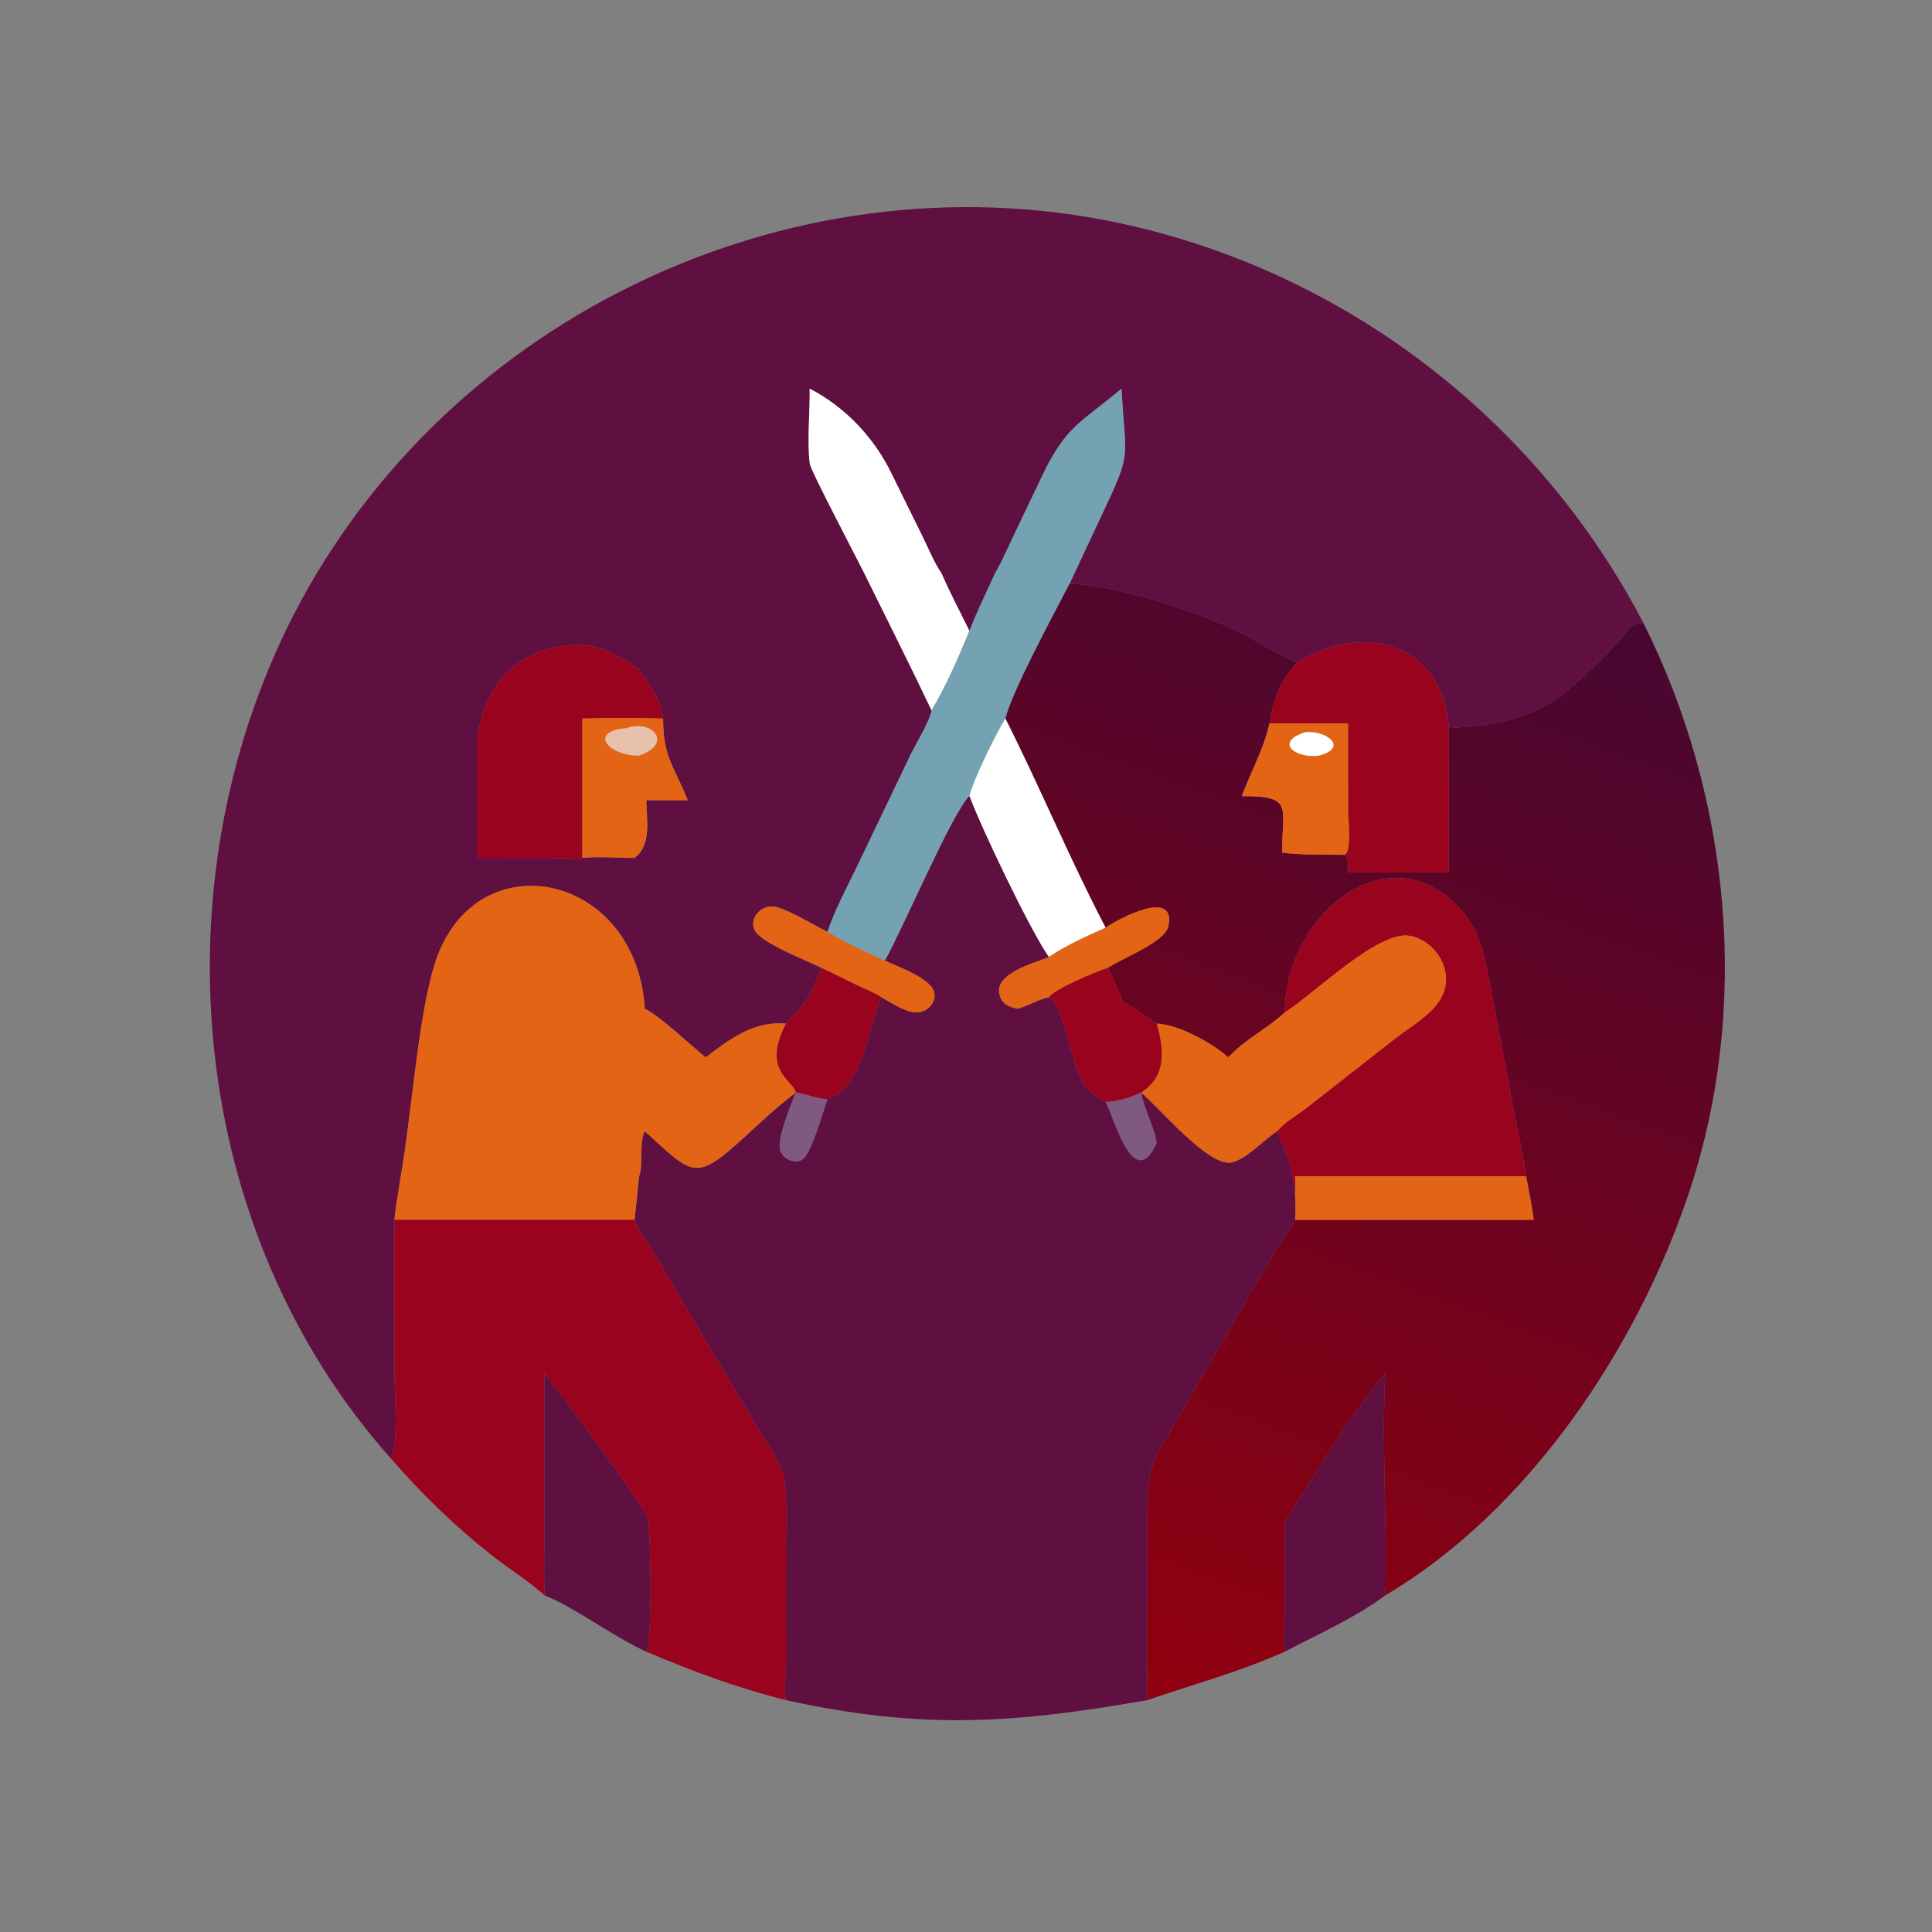 <svg xmlns="http://www.w3.org/2000/svg" width="1024" height="1024"><rect width="100%" height="100%" fill="#808080" stroke="none"/><path fill="#5F0F40" d="M499.09 303.98c-4.152-6.112-6.882-13.074-10.14-19.674l-16.526-33.51c-9.17-18.862-24.428-35.072-43.278-44.784.158 11.726-1.432 28.626.054 39.76.53 3.978 26.898 53.682 30.916 62.19 11.242 22.83 22.722 45.59 33.64 68.574-1.258 6.344-8.324 17.618-11.34 23.888L454.25 459.24c-5.462 11.474-11.66 22.57-15.636 34.684-7.482-3.758-19.498-11.15-27.204-13.192-6.934-1.836-14.63 5.114-11.45 12.236 2.992 6.704 28.24 16.32 35.446 20.028-5.494 14.32-7.868 18.696-18.83 29.57-17-1.592-29.714 8.11-42.55 17.874-8.286-6.644-23.73-21.598-32.26-25.776-4.57-72.796-89.862-89.608-111.066-24.652-9.084 27.832-12.69 82.26-18.312 113.464-1.102 7.642-2.624 15.394-3.372 23.068l.018 79.204c.002 10.366 2.424 39.164-1.754 47.42-107.51-120.714-124.679-303.75-52.061-446.474 82.405-161.081 270.277-248.029 445.935-206.691 116.122 27.328 214.956 104.629 270.132 210.643-6.278-2.16-9.304 5.192-13.118 9.094-30.5 31.194-42.506 43.8-90.254 46.184-2.934-44.654-44.834-56.92-80.424-34.786-10.798-4.356-21.03-11.48-31.572-16.634-21.186-10.358-65.688-24.878-89.07-25.03l17.318-36.992c16.052-33.96 12.332-27.622 10.258-66.47-21.384 18.104-29.122 19.114-42.222 46.548l-15.424 32.326c-2.94 6.154-5.684 12.56-9.084 18.464l-.368.63c-4.534 10.098-9.526 20.082-13.502 30.412-4.956-10.1-10.288-20.078-14.734-30.412zm-160.388 50.672c-16.126-10.298-25.514-15.774-45.478-11.264-24.204 5.468-36.664 23.856-40.132 47.004v64.312l40.426.044c4.588.018 10.77.97 15.13-.044 8.444-.864 19.024.034 27.66 0 9.296-6.886 6.318-20.578 6.258-30.572h21.946c-7.326-18.262-13.076-22.838-13.048-43.272-.99-10.048-7.314-18.092-12.762-26.208z"/><path fill="#fff" d="M429.146 206.012c18.85 9.712 34.108 25.922 43.278 44.784l16.526 33.51c3.258 6.6 5.988 13.562 10.14 19.674 4.446 10.334 9.778 20.312 14.734 30.412-5.712 13.946-12.316 29.152-20.068 42.144-10.918-22.984-22.398-45.744-33.64-68.574-4.018-8.508-30.386-58.212-30.916-62.19-1.486-11.134.104-28.034-.054-39.76z"/><path fill="#74A2B3" d="M527.326 303.98l.368-.63c3.4-5.904 6.144-12.31 9.084-18.464l15.424-32.326c13.1-27.434 20.838-28.444 42.222-46.548 2.074 38.848 5.794 32.51-10.258 66.47l-17.318 36.992c-7.932 15.546-29.726 55.32-33.976 71.386-4.586 7.104-17.448 33.312-19.048 41.142-8.808 8.086-35.742 71.382-44.794 87.166-8.354-3.6-23.072-10.476-30.416-15.244 3.976-12.114 10.174-23.21 15.636-34.684l28.166-58.816c3.016-6.27 10.082-17.544 11.34-23.888 7.752-12.992 14.356-28.198 20.068-42.144 3.976-10.33 8.968-20.314 13.502-30.412z"/><defs><linearGradient id="a" gradientUnits="userSpaceOnUse" x1="287.447" y1="443.186" x2="394.334" y2="150.253"><stop offset="0" stop-color="#91000E"/><stop offset="1" stop-color="#470731"/></linearGradient></defs><path fill="url(#a)" transform="scale(2)" d="M266.436 190.43c2.125-8.033 13.022-27.92 16.988-35.693 11.691.076 33.942 7.336 44.535 12.515 5.271 2.577 10.387 6.139 15.786 8.317-4.383 4.629-6.342 9.95-7.332 16.157-1.372 6.462-5.021 13.024-7.322 19.275 14.129-.173 10.504 3.25 10.708 14.968 5.456.661 10.819.493 16.282.565l.795.4c.507 1.262.345 2.939.373 4.298l16.32-.013c3.454-.02 6.94-.179 10.388.013v-38.27c23.874-1.192 29.877-7.495 45.127-23.092 1.907-1.951 3.42-5.627 6.559-4.547 23.006 46.145 28.382 101.707 11.905 150.891-13.733 40.993-42.371 84.083-80.417 106.557.541-19.327-1.067-39.837 0-58.795-8.728 10.497-19.16 27.227-26.659 39.503l-.017 24.427c-.009 3.074-.56 6.838.017 9.802-12.799 5.691-23.747 8.446-36.394 12.842-.188-3.405-.015-6.903-.012-10.32l-.008-37.084c-.009-16.078 1.378-15.55 9.614-29.851 9.407-16.337 19.499-34.106 29.534-50.023h63.252c-.507-3.877-1.279-7.7-2.039-11.534-.72-5.392-1.951-10.735-3.014-16.068l-6.657-35.328c-1.436-7.661-2.66-14.094-8.235-19.96-18.845-19.828-45.828 1.952-46.041 27.923-4.696 4.398-10.562 7.073-14.948 11.915-4.128-3.737-13.382-8.838-18.998-8.937-3.172-1.903-4.711-3.634-8.813-5.62-1.284-3.088-2.731-6.116-4.106-9.165 3.633-2.564 15.097-6.702 16.025-11.055 2.174-10.2-13.447-1.884-16.63.418-9.49-18.144-17.348-37.139-26.566-55.431z"/><path fill="#9A031E" d="M687.49 351.138c35.59-22.134 77.49-9.868 80.424 34.786v76.54c-6.896-.384-13.868-.066-20.776-.026l-32.64.026c-.056-2.718.268-6.072-.746-8.596l-1.59-.8c4.574-.008 2.344-19.092 2.346-23.468l-.01-46.148h-41.672c1.98-12.414 5.898-23.056 14.664-32.314zm-434.398 39.254c3.468-23.148 15.928-41.536 40.132-47.004 19.964-4.51 29.352.966 45.478 11.264 5.448 8.116 11.772 16.16 12.762 26.208-14.086-.486-28.732-.458-42.816 0v73.844c-4.36 1.014-10.542.062-15.13.044l-40.426-.044v-64.312z"/><path fill="#E36414" d="M308.648 380.86c14.084-.458 28.73-.486 42.816 0-.028 20.434 5.722 25.01 13.048 43.272h-21.946c.06 9.994 3.038 23.686-6.258 30.572-8.636.034-19.216-.864-27.66 0V380.86zm23.41 5.064c-20.528 1.58-9.734 14.74 6.644 14.59 18.668-6.396 6.762-19.564-6.644-14.59z"/><path fill="#fff" d="M513.824 422.002c1.6-7.83 14.462-34.038 19.048-41.142 18.436 36.584 34.152 74.574 53.132 110.862-9.968 4.47-21.09 9.402-30.102 15.548-9.676-13.634-35.978-68.69-42.078-85.268z"/><path fill="#E36414" d="M672.826 383.452h41.672l.01 46.148c-.002 4.376 2.228 23.46-2.346 23.468-10.926-.144-21.652.192-32.564-1.13-.408-23.436 6.842-30.282-21.416-29.936 4.602-12.502 11.9-25.626 14.644-38.55zm19.014 4.616c-16.444 5.194-5.574 14.068 7.222 12.446 15.876-4.25 4.186-13.48-7.222-12.446z"/><path fill="#E8C1AC" d="M338.702 400.514c-16.378.15-27.172-13.01-6.644-14.59 13.406-4.974 25.312 8.194 6.644 14.59z"/><path fill="#fff" d="M699.062 400.514c-12.796 1.622-23.666-7.252-7.222-12.446 11.408-1.034 23.098 8.196 7.222 12.446z"/><path fill="#5F0F40" d="M469.03 509.168c9.052-15.784 35.986-79.08 44.794-87.166 6.1 16.578 32.402 71.634 42.078 85.268-8.026 3.37-31.946 9.234-25.262 22.254 1.718 3.346 5.278 4.36 8.67 5.14 5.78-1.522 10.692-4.864 16.592-6.102 9.278 4.624 11.304 39.122 20.818 48.948 2.554 2.636 6.258 4.498 9.284 6.594 4.526 7.746 14.774 48.756 27.048 21.692-1.442-9.202-6.608-17.474-8.238-26.716l.468.39c9.696 8.22 33.908 37.322 46.426 36.786 7.26-.31 18.7-12.574 25.186-16.688 6.798 16.196 7.362 16.596 9.518 33.028.098 4.572.488 9.404 0 13.948-20.07 31.834-40.254 67.372-59.068 100.046-16.472 28.602-19.246 27.546-19.228 59.702l.016 74.168c-.006 6.834-.352 13.83.024 20.64-70.046 12.236-119.21 15.982-191.58 0-1.226-5.714.04-14.13.016-20.214l.008-59.196c-.004-47.496 2.714-35.024-20.9-74.656-16.188-27.168-32.588-54.346-48.338-81.756-3.106-5.404-9.322-13.176-11.054-18.734.906-7.68 1.672-15.368 2.394-23.068 2.388-4.828-.214-17.778 3.064-23.908 25.274 22.928 26.352 27.352 52.268 3.602 8.732-8.002 17.726-16.544 27.206-23.632l.62-.458c-2.48 5.912-10.378 25.142-8.284 30.804 1.61 4.352 7.094 7.084 11.39 4.88 4.992-2.56 11.256-25.932 13.648-32.206 19.894-7.776 19.978-34.664 28.502-53.996 5.604 3.028 14.354 9.232 20.762 7.82 4.822-1.062 8.716-6.052 7.104-11.026-2.266-7-19.232-13.066-25.952-16.188z"/><path fill="#9A031E" d="M680.944 536.61c.426-51.942 54.392-95.502 92.082-55.846 11.15 11.732 13.598 24.598 16.47 39.92l13.314 70.656c2.126 10.666 4.588 21.352 6.028 32.136H686.412c.054 3.03.226 6.098 0 9.12-2.156-16.432-2.72-16.832-9.518-33.028 3.908-4.786 10.484-8.382 15.366-12.172l47.446-37.118c8.836-6.978 22.852-14.254 26.014-25.952 3.346-12.38-5.696-25.572-17.948-28.222-16.958-3.668-50.694 30.394-66.828 40.506z"/><path fill="#E36414" d="M212.388 623.476c5.622-31.204 9.228-85.632 18.312-113.464 21.204-64.956 106.496-48.144 111.066 24.652 8.53 4.178 23.974 19.132 32.26 25.776 12.836-9.764 25.55-19.466 42.55-17.874-12.94 25.006 3.502 29.49 5.284 36.514l-.62.458c-9.48 7.088-18.474 15.63-27.206 23.632-25.916 23.75-26.994 19.326-52.268-3.602-3.278 6.13-.676 19.08-3.064 23.908-.722 7.7-1.488 15.388-2.394 23.068H209.016c.748-7.674 2.27-15.426 3.372-23.068zm373.616-131.754c6.366-4.604 37.608-21.236 33.26-.836-1.856 8.706-24.784 16.982-32.05 22.11-5.516 1.584-28.494 11.392-31.312 15.566-5.9 1.238-10.812 4.58-16.592 6.102-3.392-.78-6.952-1.794-8.67-5.14-6.684-13.02 17.236-18.884 25.262-22.254 9.012-6.146 20.134-11.078 30.102-15.548zm-150.598 21.274c-7.206-3.708-32.454-13.324-35.446-20.028-3.18-7.122 4.516-14.072 11.45-12.236 7.706 2.042 19.722 9.434 27.204 13.192 7.344 4.768 22.062 11.644 30.416 15.244 6.72 3.122 23.686 9.188 25.952 16.188 1.612 4.974-2.282 9.964-7.104 11.026-6.408 1.412-15.158-4.792-20.762-7.82-3.322-2.268-7.68-3.886-11.314-5.624l-20.396-9.942zm245.538 23.614c16.134-10.112 49.87-44.174 66.828-40.506 12.252 2.65 21.294 15.842 17.948 28.222-3.162 11.698-17.178 18.974-26.014 25.952l-47.446 37.118c-4.882 3.79-11.458 7.386-15.366 12.172-6.486 4.114-17.926 16.378-25.186 16.688-12.518.536-36.73-28.566-46.426-36.786l-.468-.39c13.562-8.752 12.208-22.58 8.238-36.514 11.232.198 29.74 10.4 37.996 17.874 8.772-9.684 20.504-15.034 29.896-23.83z"/><path fill="#9A031E" d="M555.902 528.562c2.818-4.174 25.796-13.982 31.312-15.566 2.75 6.098 5.644 12.154 8.212 18.33 8.204 3.972 11.282 7.434 17.626 11.24 3.97 13.934 5.324 27.762-8.238 36.514-6.482 3.004-11.686 4.6-18.81 5.024-3.026-2.096-6.73-3.958-9.284-6.594-9.514-9.826-11.54-44.324-20.818-48.948zm-120.496-15.566l20.396 9.942c3.634 1.738 7.992 3.356 11.314 5.624-8.524 19.332-8.608 46.22-28.502 53.996-6.136-.156-11.062-2.748-16.754-3.478-1.782-7.024-18.224-11.508-5.284-36.514 10.962-10.874 13.336-15.25 18.83-29.57z"/><path fill="#805981" d="M421.86 579.08c5.692.73 10.618 3.322 16.754 3.478-2.392 6.274-8.656 29.646-13.648 32.206-4.296 2.204-9.78-.528-11.39-4.88-2.094-5.662 5.804-24.892 8.284-30.804zm164.144 5.024c7.124-.424 12.328-2.02 18.81-5.024 1.63 9.242 6.796 17.514 8.238 26.716-12.274 27.064-22.522-13.946-27.048-21.692z"/><path fill="#E36414" d="M686.412 623.476h122.426c1.52 7.668 3.064 15.314 4.078 23.068H686.412c.488-4.544.098-9.376 0-13.948.226-3.022.054-6.09 0-9.12z"/><path fill="#9A031E" d="M209.016 646.544h127.292c1.732 5.558 7.948 13.33 11.054 18.734 15.75 27.41 32.15 54.588 48.338 81.756 23.614 39.632 20.896 27.16 20.9 74.656l-.008 59.196c.024 6.084-1.242 14.5-.016 20.214-25.462-6.336-49.916-15.408-74.01-25.684 3.316-7.494 2.318-65.788.676-71.046-1.828-5.856-48.346-69.356-54.668-76.418l.016 80.656c-.006 12.29-.402 24.66-.016 36.934-8.78-7.97-19.296-14.34-28.614-21.742-19.264-15.302-36.55-32.08-52.68-50.632 4.178-8.256 1.756-37.054 1.754-47.42l-.018-79.204z"/><path fill="#5F0F40" d="M288.574 845.542c-.386-12.274.01-24.644.016-36.934l-.016-80.656c6.322 7.062 52.84 70.562 54.668 76.418 1.642 5.258 2.64 63.552-.676 71.046-17.714-8.014-38.612-23.914-53.992-29.874zm445.688-117.59c-2.134 37.916 1.082 78.936 0 117.59-16.196 12.036-35.502 20.546-53.318 29.874-1.154-5.928-.052-13.456-.034-19.604l.034-48.854c14.998-24.552 35.862-58.012 53.318-79.006z"/></svg>